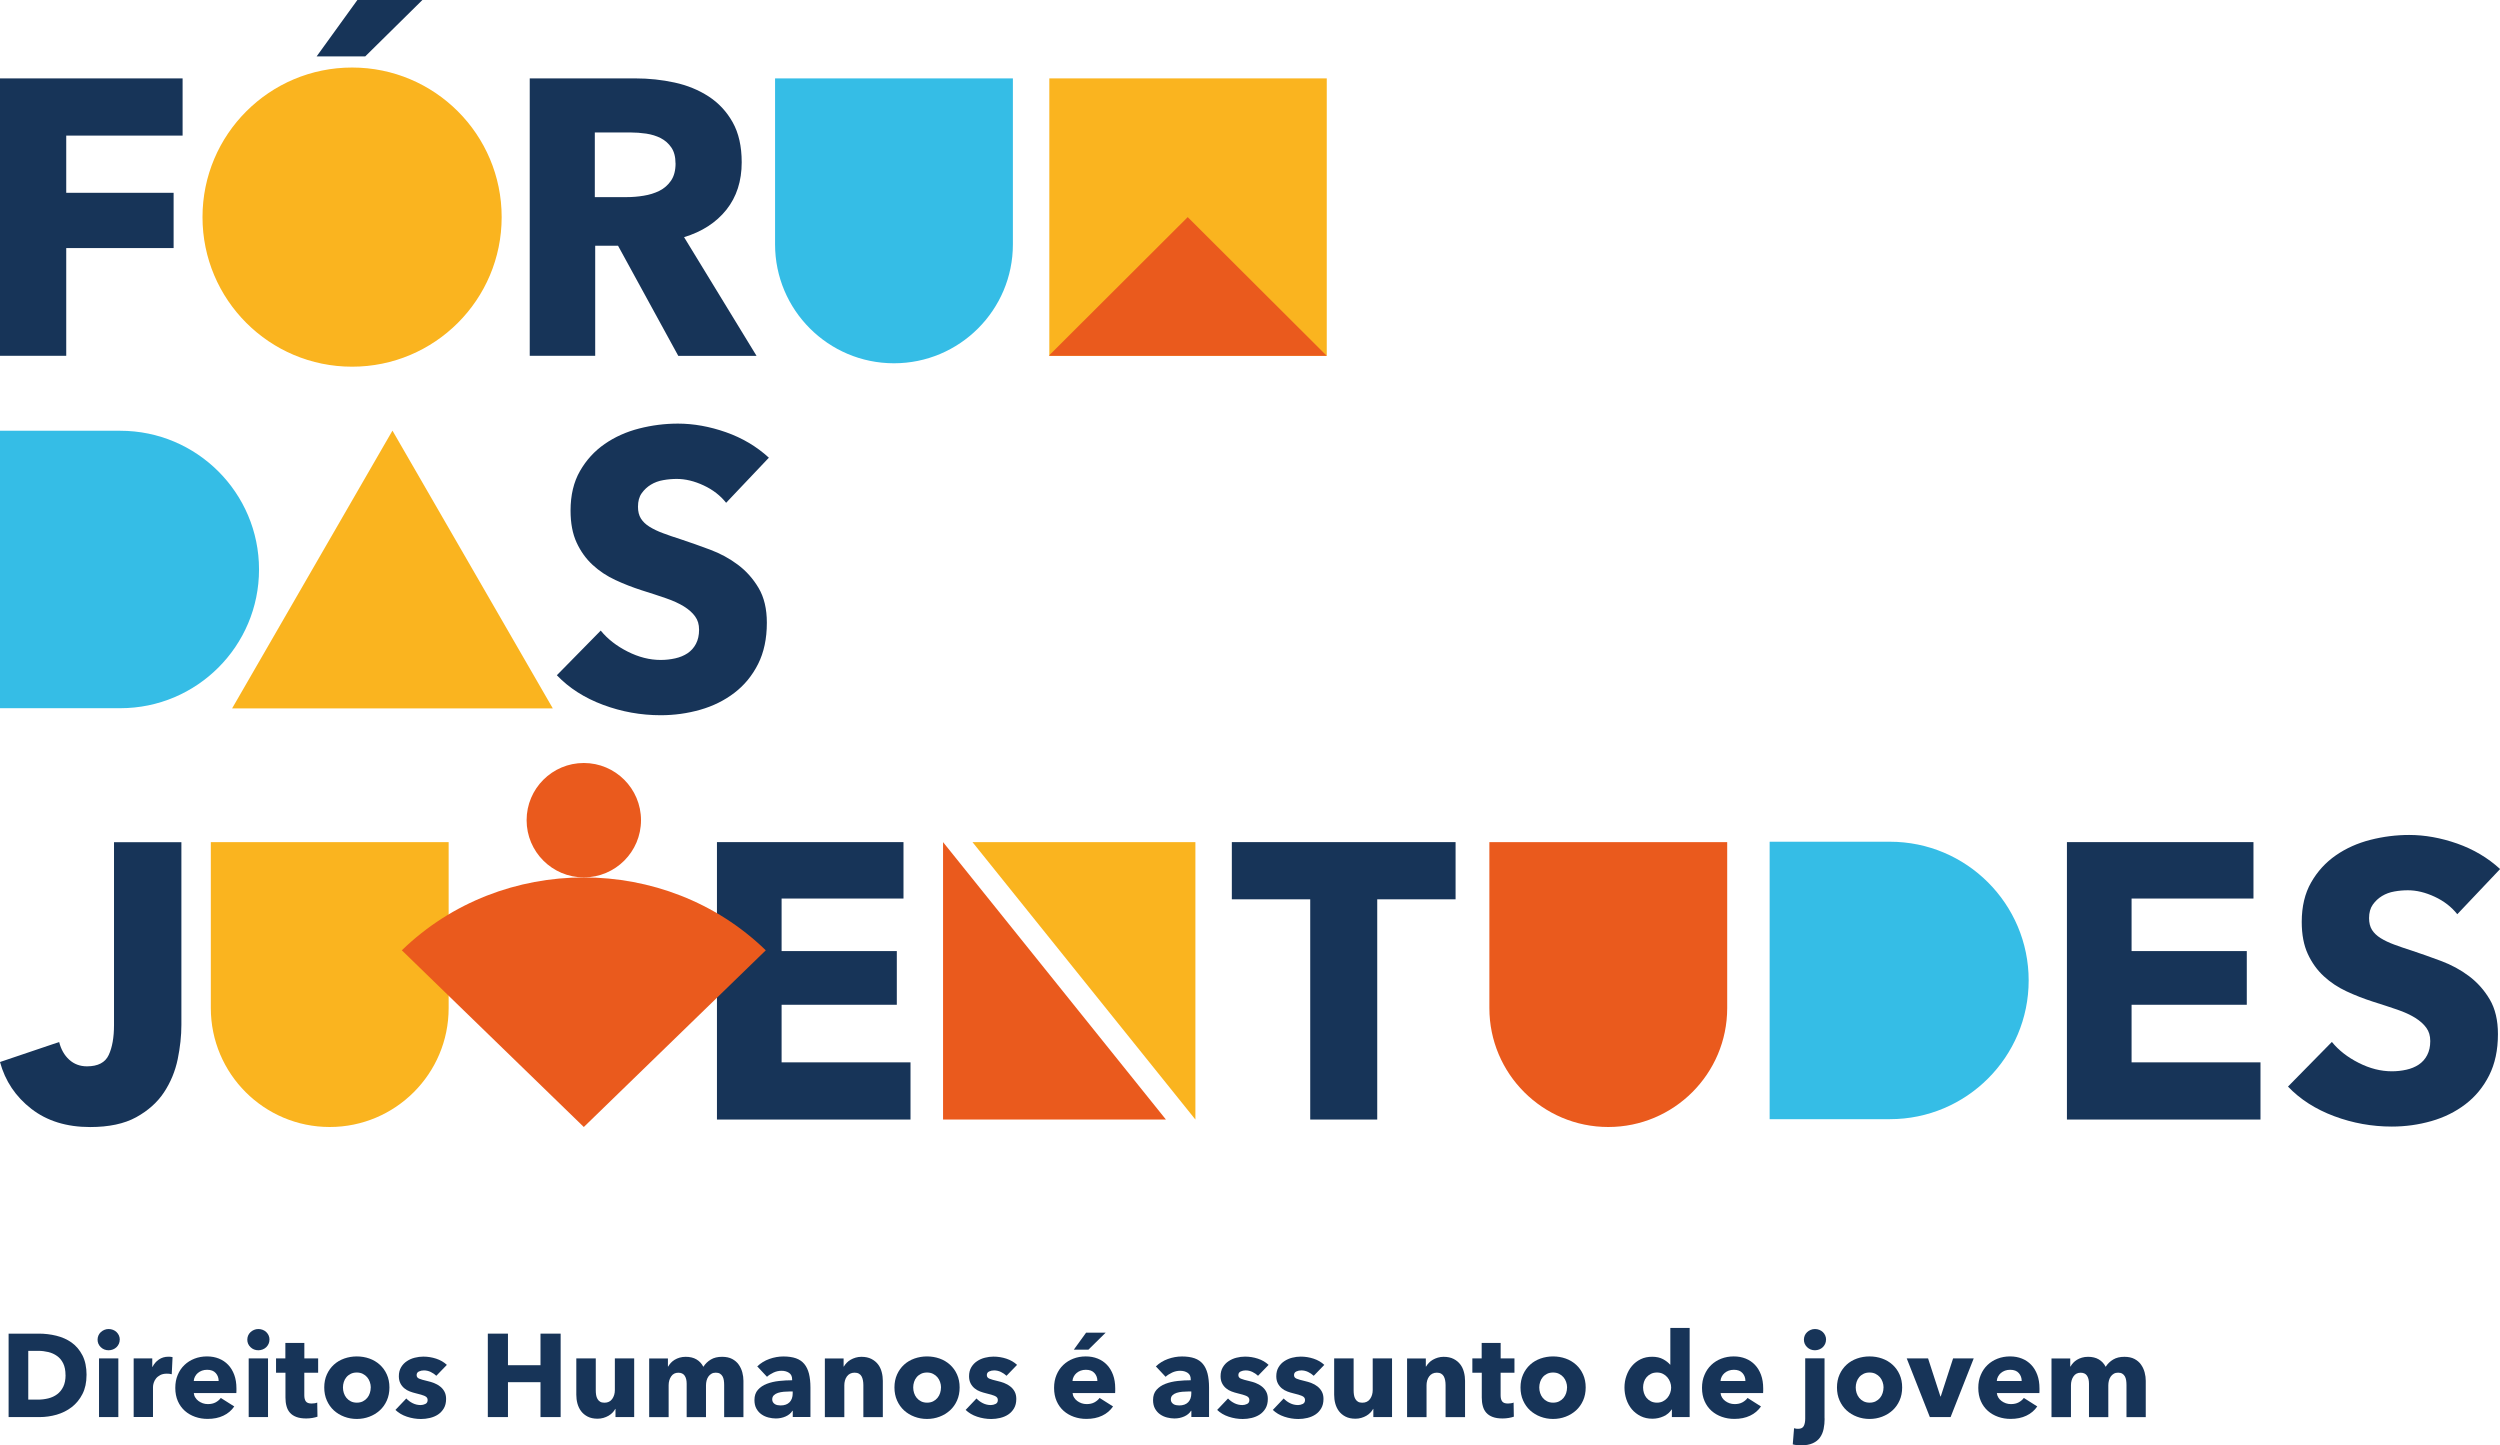 <svg xmlns="http://www.w3.org/2000/svg" id="b" viewBox="0 0 520.12 300.7"><defs><style>.d{fill:#fab41f;}.e{fill:#ea5a1d;}.f{fill:#173458;}.g{fill:#35bde6;}</style></defs><g id="c"><path class="f" d="M18,286.09c0,1.52-.28,2.83-.85,3.94-.56,1.1-1.31,2.01-2.23,2.72-.92.71-1.97,1.23-3.13,1.57-1.16.33-2.34.5-3.53.5H1.79v-17.36h6.28c1.23,0,2.44.14,3.63.43,1.19.29,2.26.76,3.19,1.42.93.66,1.68,1.55,2.26,2.66.57,1.11.86,2.48.86,4.12ZM13.63,286.09c0-.98-.16-1.79-.48-2.44-.32-.65-.74-1.16-1.28-1.54-.53-.38-1.14-.66-1.81-.82-.68-.16-1.38-.25-2.1-.25h-2.08v10.15h1.99c.75,0,1.48-.09,2.17-.26.69-.17,1.31-.45,1.84-.85.53-.39.96-.92,1.28-1.57s.48-1.46.48-2.43Z"></path><path class="f" d="M24.91,278.71c0,.31-.06.6-.18.87-.12.27-.29.5-.49.7-.2.2-.45.35-.74.47-.29.11-.58.17-.9.17-.65,0-1.2-.22-1.64-.65s-.66-.95-.66-1.56c0-.29.06-.58.17-.85.11-.27.28-.5.49-.7.21-.2.46-.36.74-.48s.58-.18.91-.18.61.06.9.17.53.27.74.47c.2.2.37.43.49.7.12.27.18.56.18.87ZM20.6,294.82v-12.21h4.02v12.21h-4.02Z"></path><path class="f" d="M35.73,285.91c-.18-.05-.36-.08-.53-.1-.17-.02-.34-.02-.5-.02-.54,0-.99.1-1.36.29-.37.2-.66.43-.88.71s-.38.58-.48.9-.15.61-.15.86v6.26h-4.02v-12.2h3.87v1.77h.05c.31-.62.75-1.14,1.32-1.53s1.23-.59,1.99-.59c.16,0,.32,0,.48.02.16.02.28.04.38.07l-.17,3.56Z"></path><path class="f" d="M49.19,288.86v.49c0,.16,0,.32-.02.47h-8.85c.03.34.13.65.31.93.17.28.39.52.66.72.27.2.57.36.91.48.33.11.68.17,1.04.17.64,0,1.18-.12,1.62-.36s.8-.54,1.08-.92l2.8,1.77c-.57.83-1.33,1.48-2.27,1.92-.94.45-2.03.67-3.27.67-.92,0-1.78-.14-2.6-.43-.82-.29-1.53-.7-2.15-1.25-.61-.55-1.1-1.22-1.45-2.02-.35-.8-.53-1.72-.53-2.75s.17-1.9.51-2.71c.34-.81.81-1.5,1.4-2.06.59-.56,1.28-1,2.08-1.31.8-.31,1.67-.47,2.6-.47s1.72.15,2.48.45c.75.3,1.4.74,1.94,1.31.54.57.96,1.27,1.26,2.08.3.82.45,1.75.45,2.8ZM45.49,287.31c0-.64-.2-1.19-.6-1.64-.4-.46-1-.69-1.8-.69-.39,0-.75.06-1.08.18-.33.12-.61.29-.86.5-.25.21-.44.46-.59.75-.15.29-.23.58-.25.9h5.17Z"></path><path class="f" d="M56.06,278.71c0,.31-.06.6-.18.87-.12.27-.29.5-.49.7-.2.2-.45.35-.74.47-.29.11-.58.17-.9.17-.65,0-1.2-.22-1.64-.65s-.66-.95-.66-1.56c0-.29.06-.58.17-.85.11-.27.28-.5.49-.7.21-.2.46-.36.74-.48s.58-.18.91-.18.61.06.9.17.53.27.74.47c.2.2.37.43.49.7.12.27.18.56.18.87ZM51.74,294.82v-12.21h4.02v12.21h-4.02Z"></path><path class="f" d="M63.31,285.6v4.68c0,.57.11,1,.33,1.29.22.29.62.43,1.19.43.2,0,.4-.02.62-.05.22-.03.4-.08.55-.15l.05,2.94c-.28.1-.63.18-1.05.26-.43.07-.85.11-1.27.11-.82,0-1.5-.1-2.06-.31s-1-.5-1.34-.88-.58-.84-.72-1.38c-.15-.53-.22-1.13-.22-1.78v-5.16h-1.96v-2.99h1.94v-3.21h3.95v3.21h2.87v2.99h-2.87Z"></path><path class="f" d="M81.02,288.66c0,1-.18,1.9-.54,2.71-.36.81-.85,1.5-1.47,2.06-.62.56-1.34,1-2.16,1.31-.82.31-1.69.47-2.62.47s-1.79-.16-2.61-.47c-.83-.31-1.54-.75-2.16-1.31-.61-.56-1.1-1.25-1.46-2.06s-.54-1.71-.54-2.71.18-1.9.54-2.7c.36-.8.85-1.48,1.46-2.04.61-.56,1.33-.98,2.16-1.28.83-.29,1.7-.44,2.61-.44s1.81.15,2.62.44c.82.29,1.54.72,2.16,1.28.62.56,1.11,1.23,1.47,2.04.36.8.54,1.7.54,2.7ZM77.14,288.66c0-.39-.07-.78-.2-1.15s-.32-.71-.56-.99c-.25-.29-.55-.52-.91-.7-.36-.18-.78-.27-1.25-.27s-.89.09-1.25.27c-.36.18-.66.41-.9.7-.24.29-.42.62-.54.99s-.18.76-.18,1.15.06.78.18,1.15c.12.38.31.72.55,1.02.25.3.55.54.91.72.36.18.78.27,1.25.27s.89-.09,1.25-.27c.36-.18.66-.42.91-.72.25-.3.43-.64.55-1.02.12-.38.18-.76.18-1.15Z"></path><path class="f" d="M90.75,286.21c-.33-.31-.71-.57-1.15-.78s-.91-.32-1.4-.32c-.38,0-.72.07-1.04.22s-.48.4-.48.76.18.59.53.74c.35.15.92.31,1.7.49.46.1.92.24,1.39.42s.89.42,1.26.71c.38.29.68.65.91,1.08.23.43.34.93.34,1.52,0,.77-.16,1.42-.47,1.95-.31.53-.72.96-1.21,1.29-.5.33-1.06.56-1.68.71-.62.15-1.24.22-1.86.22-1,0-1.97-.16-2.93-.48-.96-.32-1.75-.79-2.39-1.41l2.26-2.38c.36.39.8.72,1.32.98.52.26,1.08.39,1.67.39.33,0,.65-.08.97-.23s.48-.43.48-.82-.2-.65-.59-.83c-.39-.18-1.01-.37-1.84-.56-.43-.1-.85-.23-1.28-.39-.43-.16-.81-.38-1.14-.66-.34-.28-.61-.62-.82-1.03-.21-.41-.32-.9-.32-1.47,0-.74.16-1.36.47-1.88s.71-.94,1.2-1.26c.49-.33,1.03-.57,1.63-.72.6-.15,1.19-.23,1.78-.23.92,0,1.81.14,2.69.43.87.29,1.61.72,2.22,1.29l-2.21,2.28Z"></path><path class="f" d="M112.45,294.82v-7.26h-6.77v7.26h-4.19v-17.36h4.19v6.57h6.77v-6.57h4.19v17.36h-4.19Z"></path><path class="f" d="M128.05,294.82v-1.69h-.05c-.15.28-.34.54-.58.78s-.51.46-.83.64-.67.33-1.05.44c-.38.11-.79.17-1.21.17-.82,0-1.51-.15-2.07-.44s-1.02-.67-1.37-1.14c-.35-.47-.6-1-.76-1.59-.16-.6-.23-1.21-.23-1.83v-7.55h4.05v6.62c0,.34.02.67.07.98.05.31.14.59.28.83.14.25.32.44.55.58.23.14.53.21.91.21.7,0,1.24-.26,1.61-.78.37-.52.55-1.14.55-1.84v-6.6h4.02v12.21h-3.87Z"></path><path class="f" d="M150.66,294.82v-6.67c0-.34-.02-.67-.07-.99-.05-.32-.14-.59-.27-.82-.13-.23-.31-.41-.53-.55-.22-.14-.51-.21-.87-.21s-.64.07-.9.22c-.25.15-.47.34-.64.59-.17.25-.3.53-.38.85-.08.32-.12.65-.12.99v6.6h-4.02v-6.96c0-.7-.14-1.26-.42-1.67-.28-.41-.72-.61-1.32-.61-.64,0-1.13.25-1.48.76-.35.51-.53,1.13-.53,1.86v6.62h-4.05v-12.21h3.9v1.69h.05c.15-.26.33-.52.55-.76s.49-.46.8-.65c.31-.19.66-.34,1.04-.45.38-.11.8-.17,1.26-.17.88,0,1.63.18,2.24.54.61.36,1.09.87,1.43,1.54.41-.64.93-1.14,1.57-1.52s1.41-.56,2.33-.56c.83,0,1.53.15,2.1.45.56.3,1.02.69,1.36,1.18.34.48.59,1.02.75,1.62s.23,1.18.23,1.75v7.55h-4.02Z"></path><path class="f" d="M157.55,284.27c.72-.69,1.56-1.2,2.51-1.54s1.93-.52,2.93-.52,1.9.13,2.61.38c.71.25,1.29.65,1.73,1.18.44.53.76,1.2.97,2.01.2.81.31,1.77.31,2.88v6.15h-3.68v-1.3h-.07c-.31.51-.78.9-1.41,1.18s-1.31.42-2.05.42c-.49,0-1-.07-1.52-.2-.52-.13-1-.34-1.43-.64-.43-.29-.79-.69-1.07-1.18-.28-.49-.42-1.1-.42-1.81,0-.88.24-1.59.72-2.13.48-.54,1.1-.96,1.86-1.25.76-.29,1.61-.49,2.54-.59s1.84-.15,2.72-.15v-.2c0-.6-.21-1.05-.64-1.34-.43-.29-.95-.43-1.57-.43-.57,0-1.12.12-1.66.37-.53.25-.99.54-1.36.88l-2.04-2.18ZM164.93,289.49h-.52c-.44,0-.89.02-1.34.06-.45.04-.85.12-1.2.23-.35.11-.64.28-.87.5-.23.22-.34.51-.34.87,0,.23.05.43.16.59.11.16.24.29.4.39s.35.17.56.21c.21.04.42.06.61.06.82,0,1.44-.22,1.88-.67.43-.45.65-1.06.65-1.83v-.42Z"></path><path class="f" d="M179.62,294.82v-6.67c0-.34-.03-.67-.09-.98-.06-.31-.15-.58-.28-.82-.13-.24-.31-.42-.55-.56-.24-.14-.54-.21-.9-.21s-.67.07-.94.21c-.27.14-.49.33-.67.58-.18.25-.31.53-.4.85s-.13.65-.13.99v6.62h-4.05v-12.21h3.9v1.69h.05c.15-.26.34-.52.58-.77.24-.25.51-.47.83-.65.32-.18.67-.33,1.04-.44.38-.11.78-.17,1.2-.17.82,0,1.51.15,2.08.44.57.29,1.03.67,1.39,1.14s.6,1,.76,1.61c.16.6.23,1.21.23,1.81v7.55h-4.05Z"></path><path class="f" d="M199.65,288.66c0,1-.18,1.9-.54,2.71-.36.81-.85,1.5-1.47,2.06-.62.56-1.34,1-2.16,1.31-.82.31-1.69.47-2.62.47s-1.79-.16-2.61-.47c-.83-.31-1.54-.75-2.16-1.31-.61-.56-1.1-1.25-1.46-2.06s-.54-1.71-.54-2.71.18-1.9.54-2.7c.36-.8.85-1.48,1.46-2.04.61-.56,1.33-.98,2.16-1.28.83-.29,1.7-.44,2.61-.44s1.81.15,2.62.44c.82.29,1.54.72,2.16,1.28.62.56,1.11,1.23,1.47,2.04.36.8.54,1.7.54,2.7ZM195.78,288.66c0-.39-.07-.78-.2-1.15s-.32-.71-.56-.99c-.25-.29-.55-.52-.91-.7-.36-.18-.78-.27-1.25-.27s-.89.09-1.25.27c-.36.18-.66.41-.9.7-.24.29-.42.62-.54.99s-.18.76-.18,1.15.06.78.18,1.15c.12.38.31.72.55,1.02.25.3.55.54.91.72.36.18.78.27,1.25.27s.89-.09,1.25-.27c.36-.18.66-.42.91-.72.25-.3.43-.64.55-1.02.12-.38.18-.76.18-1.15Z"></path><path class="f" d="M209.38,286.21c-.33-.31-.71-.57-1.15-.78s-.91-.32-1.4-.32c-.38,0-.72.07-1.04.22s-.48.4-.48.76.18.59.53.74c.35.15.92.31,1.7.49.46.1.92.24,1.39.42s.89.42,1.26.71c.38.29.68.65.91,1.08.23.43.34.93.34,1.52,0,.77-.16,1.42-.47,1.95-.31.53-.72.96-1.21,1.29-.5.33-1.06.56-1.68.71-.62.15-1.24.22-1.86.22-1,0-1.97-.16-2.93-.48-.96-.32-1.75-.79-2.39-1.41l2.26-2.38c.36.39.8.72,1.32.98.52.26,1.08.39,1.67.39.33,0,.65-.08.97-.23s.48-.43.48-.82-.2-.65-.59-.83c-.39-.18-1.01-.37-1.84-.56-.43-.1-.85-.23-1.28-.39-.43-.16-.81-.38-1.14-.66-.34-.28-.61-.62-.82-1.03-.21-.41-.32-.9-.32-1.47,0-.74.16-1.36.47-1.88s.71-.94,1.2-1.26c.49-.33,1.03-.57,1.63-.72.6-.15,1.19-.23,1.78-.23.92,0,1.81.14,2.69.43.87.29,1.61.72,2.22,1.29l-2.21,2.28Z"></path><path class="f" d="M232.02,288.86v.49c0,.16,0,.32-.02.47h-8.85c.03.34.13.65.31.93.17.28.39.52.66.72.27.2.57.36.91.48.33.11.68.17,1.04.17.64,0,1.18-.12,1.62-.36s.8-.54,1.08-.92l2.8,1.77c-.57.83-1.33,1.48-2.27,1.92-.94.45-2.03.67-3.27.67-.92,0-1.78-.14-2.6-.43-.82-.29-1.53-.7-2.15-1.25-.61-.55-1.1-1.22-1.45-2.02-.35-.8-.53-1.72-.53-2.75s.17-1.9.51-2.71c.34-.81.81-1.5,1.4-2.06.59-.56,1.28-1,2.08-1.31.8-.31,1.67-.47,2.6-.47s1.72.15,2.48.45c.75.3,1.4.74,1.94,1.31.54.57.96,1.27,1.26,2.08.3.82.45,1.75.45,2.8ZM228.31,287.31c0-.64-.2-1.19-.6-1.64-.4-.46-1-.69-1.8-.69-.39,0-.75.06-1.08.18-.33.12-.61.29-.86.5-.25.21-.44.46-.59.75-.15.29-.23.58-.25.9h5.17ZM226.45,280.79h-3.04l2.55-3.53h4.07l-3.58,3.53Z"></path><path class="f" d="M240.48,284.27c.72-.69,1.56-1.2,2.51-1.54s1.93-.52,2.93-.52,1.9.13,2.61.38c.71.25,1.29.65,1.73,1.18.44.53.76,1.2.97,2.01.2.81.31,1.77.31,2.88v6.15h-3.68v-1.3h-.07c-.31.51-.78.9-1.41,1.18s-1.31.42-2.05.42c-.49,0-1-.07-1.52-.2-.52-.13-1-.34-1.43-.64-.43-.29-.79-.69-1.07-1.18-.28-.49-.42-1.1-.42-1.81,0-.88.24-1.59.72-2.13.48-.54,1.1-.96,1.86-1.25.76-.29,1.61-.49,2.54-.59s1.84-.15,2.72-.15v-.2c0-.6-.21-1.05-.64-1.34-.43-.29-.95-.43-1.57-.43-.57,0-1.12.12-1.66.37-.53.25-.99.54-1.36.88l-2.04-2.18ZM247.86,289.49h-.52c-.44,0-.89.02-1.34.06-.45.04-.85.12-1.2.23-.35.11-.64.28-.87.5-.23.22-.34.51-.34.87,0,.23.05.43.16.59.11.16.24.29.4.39s.35.17.56.21c.21.04.42.06.61.06.82,0,1.44-.22,1.88-.67.43-.45.65-1.06.65-1.83v-.42Z"></path><path class="f" d="M261.71,286.21c-.33-.31-.71-.57-1.15-.78s-.91-.32-1.4-.32c-.38,0-.72.07-1.04.22s-.48.4-.48.76.18.59.53.74c.35.15.92.31,1.7.49.46.1.92.24,1.39.42.47.18.89.42,1.26.71s.68.65.91,1.08c.23.43.34.93.34,1.52,0,.77-.16,1.42-.47,1.95s-.71.96-1.21,1.29c-.5.33-1.06.56-1.68.71-.62.15-1.24.22-1.86.22-1,0-1.97-.16-2.93-.48-.96-.32-1.75-.79-2.39-1.41l2.26-2.38c.36.39.8.72,1.32.98.52.26,1.08.39,1.67.39.33,0,.65-.08.97-.23s.48-.43.48-.82-.2-.65-.59-.83c-.39-.18-1.01-.37-1.84-.56-.43-.1-.85-.23-1.28-.39-.43-.16-.81-.38-1.14-.66-.34-.28-.61-.62-.82-1.03-.21-.41-.32-.9-.32-1.47,0-.74.16-1.36.47-1.88s.71-.94,1.2-1.26c.49-.33,1.03-.57,1.63-.72.6-.15,1.19-.23,1.78-.23.92,0,1.81.14,2.69.43.87.29,1.61.72,2.22,1.29l-2.21,2.28Z"></path><path class="f" d="M273.29,286.21c-.33-.31-.71-.57-1.15-.78s-.91-.32-1.4-.32c-.38,0-.72.07-1.04.22-.32.15-.48.4-.48.76s.18.59.53.74c.35.15.92.31,1.7.49.46.1.92.24,1.39.42s.89.42,1.26.71.68.65.91,1.08c.23.43.34.93.34,1.52,0,.77-.16,1.42-.47,1.95s-.71.96-1.21,1.29c-.5.33-1.06.56-1.68.71-.62.15-1.24.22-1.86.22-1,0-1.97-.16-2.93-.48-.96-.32-1.75-.79-2.39-1.41l2.26-2.38c.36.39.8.72,1.32.98.52.26,1.08.39,1.67.39.33,0,.65-.08.97-.23.32-.16.48-.43.48-.82s-.2-.65-.59-.83c-.39-.18-1.01-.37-1.84-.56-.42-.1-.85-.23-1.27-.39-.43-.16-.81-.38-1.14-.66-.33-.28-.61-.62-.82-1.03-.21-.41-.32-.9-.32-1.47,0-.74.16-1.36.47-1.88s.71-.94,1.2-1.26,1.03-.57,1.63-.72c.6-.15,1.19-.23,1.78-.23.92,0,1.81.14,2.69.43.87.29,1.61.72,2.22,1.29l-2.21,2.28Z"></path><path class="f" d="M285.72,294.82v-1.69h-.05c-.15.28-.34.54-.58.78-.24.25-.52.46-.83.64s-.67.33-1.05.44c-.38.11-.79.17-1.21.17-.82,0-1.51-.15-2.07-.44-.56-.29-1.02-.67-1.37-1.14s-.6-1-.76-1.59-.23-1.21-.23-1.83v-7.55h4.05v6.62c0,.34.02.67.07.98s.14.59.28.83c.14.25.32.44.55.58.23.14.53.21.91.21.7,0,1.24-.26,1.61-.78.37-.52.55-1.14.55-1.84v-6.6h4.02v12.21h-3.87Z"></path><path class="f" d="M300.75,294.82v-6.67c0-.34-.03-.67-.09-.98-.06-.31-.15-.58-.28-.82-.13-.24-.31-.42-.55-.56-.24-.14-.54-.21-.89-.21s-.67.07-.94.21c-.27.14-.49.33-.67.58-.18.25-.32.53-.41.85s-.13.65-.13.99v6.62h-4.05v-12.21h3.9v1.69h.05c.15-.26.34-.52.58-.77.24-.25.51-.47.83-.65.32-.18.67-.33,1.04-.44.38-.11.78-.17,1.2-.17.82,0,1.51.15,2.08.44.57.29,1.03.67,1.39,1.14s.6,1,.76,1.61c.16.6.23,1.21.23,1.81v7.55h-4.05Z"></path><path class="f" d="M312.2,285.6v4.68c0,.57.11,1,.33,1.29.22.29.62.43,1.19.43.2,0,.41-.02.63-.05.22-.03.4-.08.55-.15l.05,2.94c-.28.1-.63.18-1.05.26-.42.07-.85.11-1.28.11-.82,0-1.5-.1-2.06-.31s-1-.5-1.34-.88c-.34-.39-.58-.84-.72-1.38-.15-.53-.22-1.13-.22-1.78v-5.16h-1.96v-2.99h1.94v-3.21h3.95v3.21h2.87v2.99h-2.87Z"></path><path class="f" d="M329.9,288.66c0,1-.18,1.9-.54,2.71-.36.81-.85,1.5-1.47,2.06s-1.34,1-2.16,1.31c-.82.31-1.69.47-2.62.47s-1.79-.16-2.61-.47c-.83-.31-1.54-.75-2.16-1.31-.61-.56-1.1-1.25-1.46-2.06-.36-.81-.54-1.71-.54-2.71s.18-1.9.54-2.7c.36-.8.85-1.48,1.46-2.04.61-.56,1.33-.98,2.16-1.28.83-.29,1.7-.44,2.61-.44s1.81.15,2.62.44c.82.29,1.54.72,2.16,1.28s1.11,1.23,1.47,2.04c.36.8.54,1.7.54,2.7ZM326.03,288.66c0-.39-.07-.78-.2-1.15s-.32-.71-.56-.99-.55-.52-.91-.7c-.36-.18-.78-.27-1.25-.27s-.89.09-1.25.27c-.36.18-.66.41-.9.7-.24.29-.42.62-.54.99s-.18.76-.18,1.15.06.78.18,1.15c.12.38.31.72.55,1.02.25.3.55.54.91.72.36.18.78.27,1.25.27s.89-.09,1.25-.27c.36-.18.66-.42.91-.72.25-.3.43-.64.55-1.02.12-.38.18-.76.18-1.15Z"></path><path class="f" d="M347.83,294.82v-1.59h-.05c-.39.62-.95,1.1-1.68,1.43-.73.33-1.5.5-2.32.5-.92,0-1.73-.18-2.45-.54s-1.33-.84-1.83-1.43c-.5-.6-.88-1.29-1.14-2.07s-.39-1.6-.39-2.45.13-1.66.41-2.44c.27-.78.65-1.46,1.15-2.05.5-.59,1.1-1.05,1.81-1.4s1.51-.51,2.39-.51,1.66.17,2.28.51,1.1.72,1.45,1.13h.05v-7.63h4.02v18.54h-3.7ZM347.68,288.69c0-.39-.07-.78-.21-1.15s-.33-.71-.59-1.01c-.25-.29-.56-.53-.92-.71-.36-.18-.77-.27-1.23-.27s-.89.09-1.25.27c-.36.18-.66.41-.91.7s-.43.62-.55.99c-.12.38-.18.76-.18,1.15s.06.78.18,1.16c.12.38.31.72.55,1.02.25.29.55.53.91.71.36.18.78.27,1.25.27s.87-.09,1.23-.27c.36-.18.67-.42.92-.71.25-.29.45-.63.59-1.01.14-.38.21-.76.21-1.15Z"></path><path class="f" d="M366.83,288.86v.49c0,.16,0,.32-.02.47h-8.85c.03.34.14.65.31.93.17.28.39.52.66.72.27.2.57.36.91.48.33.11.68.17,1.04.17.64,0,1.18-.12,1.62-.36s.8-.54,1.08-.92l2.79,1.77c-.57.83-1.33,1.48-2.27,1.92-.94.45-2.03.67-3.27.67-.92,0-1.78-.14-2.6-.43-.82-.29-1.53-.7-2.15-1.25-.61-.55-1.1-1.22-1.45-2.02-.35-.8-.53-1.72-.53-2.75s.17-1.9.52-2.71c.34-.81.81-1.5,1.4-2.06.59-.56,1.28-1,2.08-1.31.8-.31,1.67-.47,2.6-.47s1.72.15,2.48.45c.75.3,1.4.74,1.94,1.31.54.57.96,1.27,1.26,2.08.3.82.45,1.75.45,2.8ZM363.13,287.31c0-.64-.2-1.19-.6-1.64-.4-.46-1-.69-1.8-.69-.39,0-.75.06-1.08.18s-.61.29-.86.5c-.25.21-.44.46-.59.75-.15.29-.23.58-.25.9h5.17Z"></path><path class="f" d="M379.61,295.13c0,.75-.07,1.47-.21,2.15-.14.68-.39,1.27-.75,1.78-.36.51-.86.91-1.5,1.2-.64.29-1.45.44-2.43.44-.28,0-.58-.02-.91-.05-.33-.03-.6-.08-.83-.15l.27-3.36c.15.05.3.08.45.1.16.02.29.02.4.02.59,0,.98-.2,1.18-.6.2-.4.29-.91.29-1.53v-12.53h4.02v12.53ZM379.9,278.71c0,.31-.06.6-.18.87-.12.27-.29.5-.49.7s-.45.35-.74.47c-.29.11-.58.17-.89.17-.65,0-1.2-.22-1.64-.65s-.66-.95-.66-1.56c0-.29.06-.58.17-.85.11-.27.28-.5.49-.7s.46-.36.74-.48c.28-.12.58-.18.91-.18.31,0,.61.06.89.17s.53.27.74.47.37.43.49.7c.12.27.18.56.18.87Z"></path><path class="f" d="M395.74,288.66c0,1-.18,1.9-.54,2.71-.36.81-.85,1.5-1.47,2.06s-1.34,1-2.16,1.31c-.82.31-1.69.47-2.62.47s-1.79-.16-2.61-.47c-.83-.31-1.54-.75-2.16-1.31-.61-.56-1.1-1.25-1.46-2.06-.36-.81-.54-1.71-.54-2.71s.18-1.9.54-2.7c.36-.8.85-1.48,1.46-2.04.61-.56,1.33-.98,2.16-1.28.83-.29,1.7-.44,2.61-.44s1.81.15,2.62.44c.82.29,1.54.72,2.16,1.28s1.11,1.23,1.47,2.04c.36.8.54,1.7.54,2.7ZM391.87,288.66c0-.39-.07-.78-.2-1.15s-.32-.71-.56-.99-.55-.52-.91-.7c-.36-.18-.78-.27-1.25-.27s-.89.09-1.25.27c-.36.18-.66.41-.9.7-.24.29-.42.62-.54.99s-.18.76-.18,1.15.06.78.18,1.15c.12.38.31.72.55,1.02.25.3.55.54.91.72.36.18.78.27,1.25.27s.89-.09,1.25-.27c.36-.18.66-.42.91-.72.25-.3.43-.64.55-1.02.12-.38.18-.76.18-1.15Z"></path><path class="f" d="M405.84,294.82h-4.34l-4.81-12.21h4.44l2.57,7.92h.07l2.57-7.92h4.29l-4.81,12.21Z"></path><path class="f" d="M424.31,288.86v.49c0,.16,0,.32-.02.47h-8.85c.03.34.14.65.31.93.17.28.39.52.66.72.27.2.57.36.91.48.33.11.68.17,1.04.17.64,0,1.18-.12,1.62-.36s.8-.54,1.08-.92l2.79,1.77c-.57.83-1.33,1.48-2.27,1.92-.94.45-2.03.67-3.27.67-.92,0-1.78-.14-2.6-.43-.82-.29-1.53-.7-2.15-1.25-.61-.55-1.1-1.22-1.45-2.02-.35-.8-.53-1.72-.53-2.75s.17-1.9.52-2.71c.34-.81.81-1.5,1.4-2.06.59-.56,1.28-1,2.08-1.31.8-.31,1.67-.47,2.6-.47s1.72.15,2.48.45c.75.3,1.4.74,1.94,1.31.54.57.96,1.27,1.26,2.08.3.82.45,1.75.45,2.8ZM420.61,287.31c0-.64-.2-1.19-.6-1.64-.4-.46-1-.69-1.8-.69-.39,0-.75.06-1.08.18s-.61.29-.86.5c-.25.21-.44.46-.59.75-.15.29-.23.58-.25.9h5.17Z"></path><path class="f" d="M442.41,294.82v-6.67c0-.34-.02-.67-.07-.99-.05-.32-.14-.59-.27-.82-.13-.23-.31-.41-.53-.55-.22-.14-.51-.21-.87-.21s-.64.07-.9.22c-.25.15-.47.34-.64.59-.17.25-.3.53-.38.85s-.12.65-.12.99v6.6h-4.02v-6.96c0-.7-.14-1.26-.42-1.67-.28-.41-.72-.61-1.32-.61-.64,0-1.13.25-1.48.76-.35.51-.53,1.13-.53,1.86v6.62h-4.05v-12.21h3.9v1.69h.05c.15-.26.33-.52.55-.76s.49-.46.8-.65c.31-.19.66-.34,1.04-.45.38-.11.8-.17,1.26-.17.88,0,1.63.18,2.24.54.61.36,1.09.87,1.43,1.54.41-.64.93-1.14,1.57-1.52.64-.38,1.41-.56,2.33-.56.83,0,1.53.15,2.1.45.56.3,1.02.69,1.36,1.18.34.48.59,1.02.75,1.62s.23,1.18.23,1.75v7.55h-4.02Z"></path><path class="g" d="M161.24,16.31h49.49v34.53c0,13.66-11.09,24.74-24.74,24.74h0c-13.66,0-24.74-11.09-24.74-24.74V16.31h0Z"></path><path class="d" d="M104.37,45.17c0-17.19-13.93-31.12-31.12-31.12s-31.12,13.93-31.12,31.12,13.93,31.12,31.12,31.12,31.12-13.93,31.12-31.12"></path><path class="f" d="M13.78,28.21v11.9h22.34v11.5H13.78v22.42H0V16.31h37.99v11.9H13.78Z"></path><path class="f" d="M75.98,11.74h-10.11L74.35,0h13.53l-11.9,11.74Z"></path><path class="f" d="M141.11,74.03l-12.53-22.91h-4.75v22.91h-13.62V16.31h22.01c2.77,0,5.48.29,8.11.86,2.64.57,5,1.54,7.09,2.89,2.09,1.36,3.76,3.15,5.01,5.38,1.25,2.23,1.88,5,1.88,8.32,0,3.91-1.06,7.2-3.18,9.87-2.12,2.66-5.06,4.57-8.81,5.71l15.08,24.7h-16.31ZM140.54,34c0-1.36-.29-2.46-.86-3.3-.57-.84-1.31-1.49-2.21-1.96-.9-.46-1.91-.77-3.03-.94-1.12-.16-2.2-.24-3.24-.24h-7.45v13.45h6.64c1.15,0,2.32-.09,3.52-.29,1.2-.19,2.29-.53,3.28-1.02.98-.49,1.79-1.2,2.42-2.12.63-.92.94-2.12.94-3.59Z"></path><rect class="d" x="218.31" y="16.31" width="57.72" height="57.72"></rect><polygon class="e" points="218.31 73.9 218.31 74.02 276.02 74.02 247.1 45.17 218.31 73.9"></polygon><path class="g" d="M368.17,175.12h25.03c15.93,0,28.86,12.93,28.86,28.86h0c0,15.93-12.93,28.86-28.86,28.86h-25.03v-57.72h0Z"></path><path class="d" d="M43.85,175.2h49.49v34.53c0,13.66-11.09,24.74-24.74,24.74h0c-13.66,0-24.74-11.09-24.74-24.74v-34.53h0Z"></path><path class="e" d="M309.85,175.2h49.49v34.53c0,13.66-11.09,24.74-24.74,24.74h0c-13.66,0-24.74-11.09-24.74-24.74v-34.53h0Z"></path><path class="f" d="M36.97,220.37c-.52,2.5-1.47,4.8-2.85,6.89s-3.32,3.82-5.79,5.18c-2.47,1.36-5.67,2.04-9.58,2.04-4.89,0-8.97-1.26-12.23-3.79-3.26-2.53-5.44-5.77-6.52-9.74l12.31-4.16c.38,1.52,1.07,2.75,2.08,3.67,1.01.92,2.24,1.39,3.71,1.39,2.28,0,3.79-.79,4.52-2.36.73-1.57,1.1-3.64,1.1-6.2v-38.07h14.02v37.99c0,2.28-.26,4.68-.77,7.17Z"></path><path class="f" d="M149.16,232.92v-57.72h38.81v11.74h-25.36v10.93h23.97v11.17h-23.97v11.98h26.82v11.9h-40.28Z"></path><path class="f" d="M286.53,187.1v45.82h-13.94v-45.82h-16.31v-11.9h46.55v11.9h-16.31Z"></path><path class="f" d="M430.02,232.92v-57.72h38.81v11.74h-25.36v10.93h23.97v11.17h-23.97v11.98h26.82v11.9h-40.27Z"></path><path class="f" d="M511.23,190.2c-1.2-1.52-2.76-2.73-4.69-3.63s-3.79-1.35-5.58-1.35c-.93,0-1.86.08-2.81.25-.95.16-1.81.48-2.57.94s-1.4,1.06-1.92,1.79c-.52.73-.78,1.67-.78,2.81,0,.98.2,1.79.61,2.45.41.65,1.01,1.22,1.79,1.71.79.49,1.72.94,2.81,1.34s2.31.83,3.67,1.26c1.96.65,4,1.37,6.11,2.16s4.05,1.83,5.79,3.14,3.18,2.92,4.32,4.85c1.14,1.93,1.71,4.34,1.71,7.22,0,3.32-.61,6.18-1.83,8.6-1.22,2.42-2.87,4.42-4.93,5.99-2.07,1.58-4.43,2.75-7.09,3.51-2.66.76-5.41,1.14-8.23,1.14-4.13,0-8.13-.72-11.98-2.16-3.86-1.44-7.07-3.49-9.62-6.16l9.13-9.29c1.41,1.74,3.27,3.19,5.59,4.36,2.31,1.17,4.61,1.75,6.89,1.75,1.03,0,2.04-.11,3.02-.33.98-.22,1.83-.57,2.57-1.06s1.32-1.14,1.75-1.96c.43-.82.65-1.79.65-2.93s-.27-2.01-.82-2.77c-.54-.76-1.32-1.45-2.32-2.08-1.01-.62-2.25-1.2-3.75-1.71s-3.19-1.07-5.1-1.67c-1.85-.6-3.66-1.3-5.42-2.12s-3.34-1.86-4.73-3.14c-1.39-1.28-2.5-2.83-3.34-4.65-.84-1.82-1.26-4.04-1.26-6.65,0-3.21.65-5.95,1.96-8.23,1.3-2.28,3.02-4.16,5.14-5.63,2.12-1.47,4.51-2.54,7.18-3.22,2.66-.68,5.35-1.02,8.07-1.02,3.26,0,6.59.6,9.99,1.79,3.4,1.2,6.37,2.96,8.93,5.3l-8.89,9.38Z"></path><path class="e" d="M83.6,197.71h0c20.82-20.22,54.9-20.22,75.72,0l-37.86,36.76-37.86-36.76Z"></path><path class="e" d="M121.46,182.54c6.57,0,11.9-5.33,11.9-11.9s-5.33-11.9-11.9-11.9-11.9,5.33-11.9,11.9,5.33,11.9,11.9,11.9"></path><polyline class="e" points="242.57 232.92 196.2 232.92 196.2 175.2"></polyline><polyline class="d" points="202.32 175.2 248.7 175.2 248.7 232.92"></polyline><path class="g" d="M0,89.62h25.03c15.93,0,28.86,12.93,28.86,28.86h0c0,15.93-12.93,28.86-28.86,28.86H0v-57.72h0Z"></path><path class="f" d="M151.08,104.62c-1.2-1.52-2.76-2.73-4.69-3.63-1.93-.9-3.79-1.35-5.59-1.35-.92,0-1.86.08-2.81.25-.95.16-1.81.48-2.57.94-.76.46-1.4,1.06-1.92,1.79-.52.73-.77,1.67-.77,2.81,0,.98.2,1.79.61,2.45.41.65,1,1.22,1.79,1.71.79.49,1.72.94,2.81,1.34,1.09.41,2.31.83,3.67,1.26,1.96.65,4,1.37,6.11,2.16,2.12.79,4.05,1.83,5.79,3.14,1.74,1.3,3.18,2.92,4.32,4.85,1.14,1.93,1.71,4.34,1.71,7.22,0,3.32-.61,6.18-1.83,8.6-1.22,2.42-2.87,4.42-4.93,5.99-2.07,1.58-4.43,2.75-7.09,3.51-2.66.76-5.41,1.14-8.23,1.14-4.13,0-8.13-.72-11.99-2.16-3.86-1.44-7.07-3.49-9.62-6.16l9.13-9.29c1.41,1.74,3.27,3.19,5.58,4.36,2.31,1.17,4.61,1.75,6.89,1.75,1.03,0,2.04-.11,3.02-.33.98-.22,1.83-.57,2.57-1.06.73-.49,1.32-1.14,1.75-1.96.43-.82.65-1.79.65-2.93s-.27-2.01-.82-2.77c-.54-.76-1.32-1.45-2.32-2.08-1.01-.62-2.26-1.2-3.75-1.71-1.5-.52-3.19-1.07-5.1-1.67-1.85-.6-3.66-1.3-5.42-2.12-1.77-.82-3.34-1.86-4.73-3.14-1.39-1.28-2.5-2.83-3.34-4.65-.84-1.82-1.26-4.04-1.26-6.65,0-3.21.65-5.95,1.96-8.23,1.3-2.28,3.02-4.16,5.14-5.63,2.12-1.47,4.51-2.54,7.17-3.22,2.66-.68,5.35-1.02,8.07-1.02,3.26,0,6.59.6,9.99,1.79,3.4,1.2,6.37,2.96,8.93,5.3l-8.89,9.38Z"></path><polygon class="d" points="81.65 147.38 115.01 147.38 98.33 118.48 81.65 89.59 64.97 118.48 48.29 147.38 81.65 147.38"></polygon></g></svg>